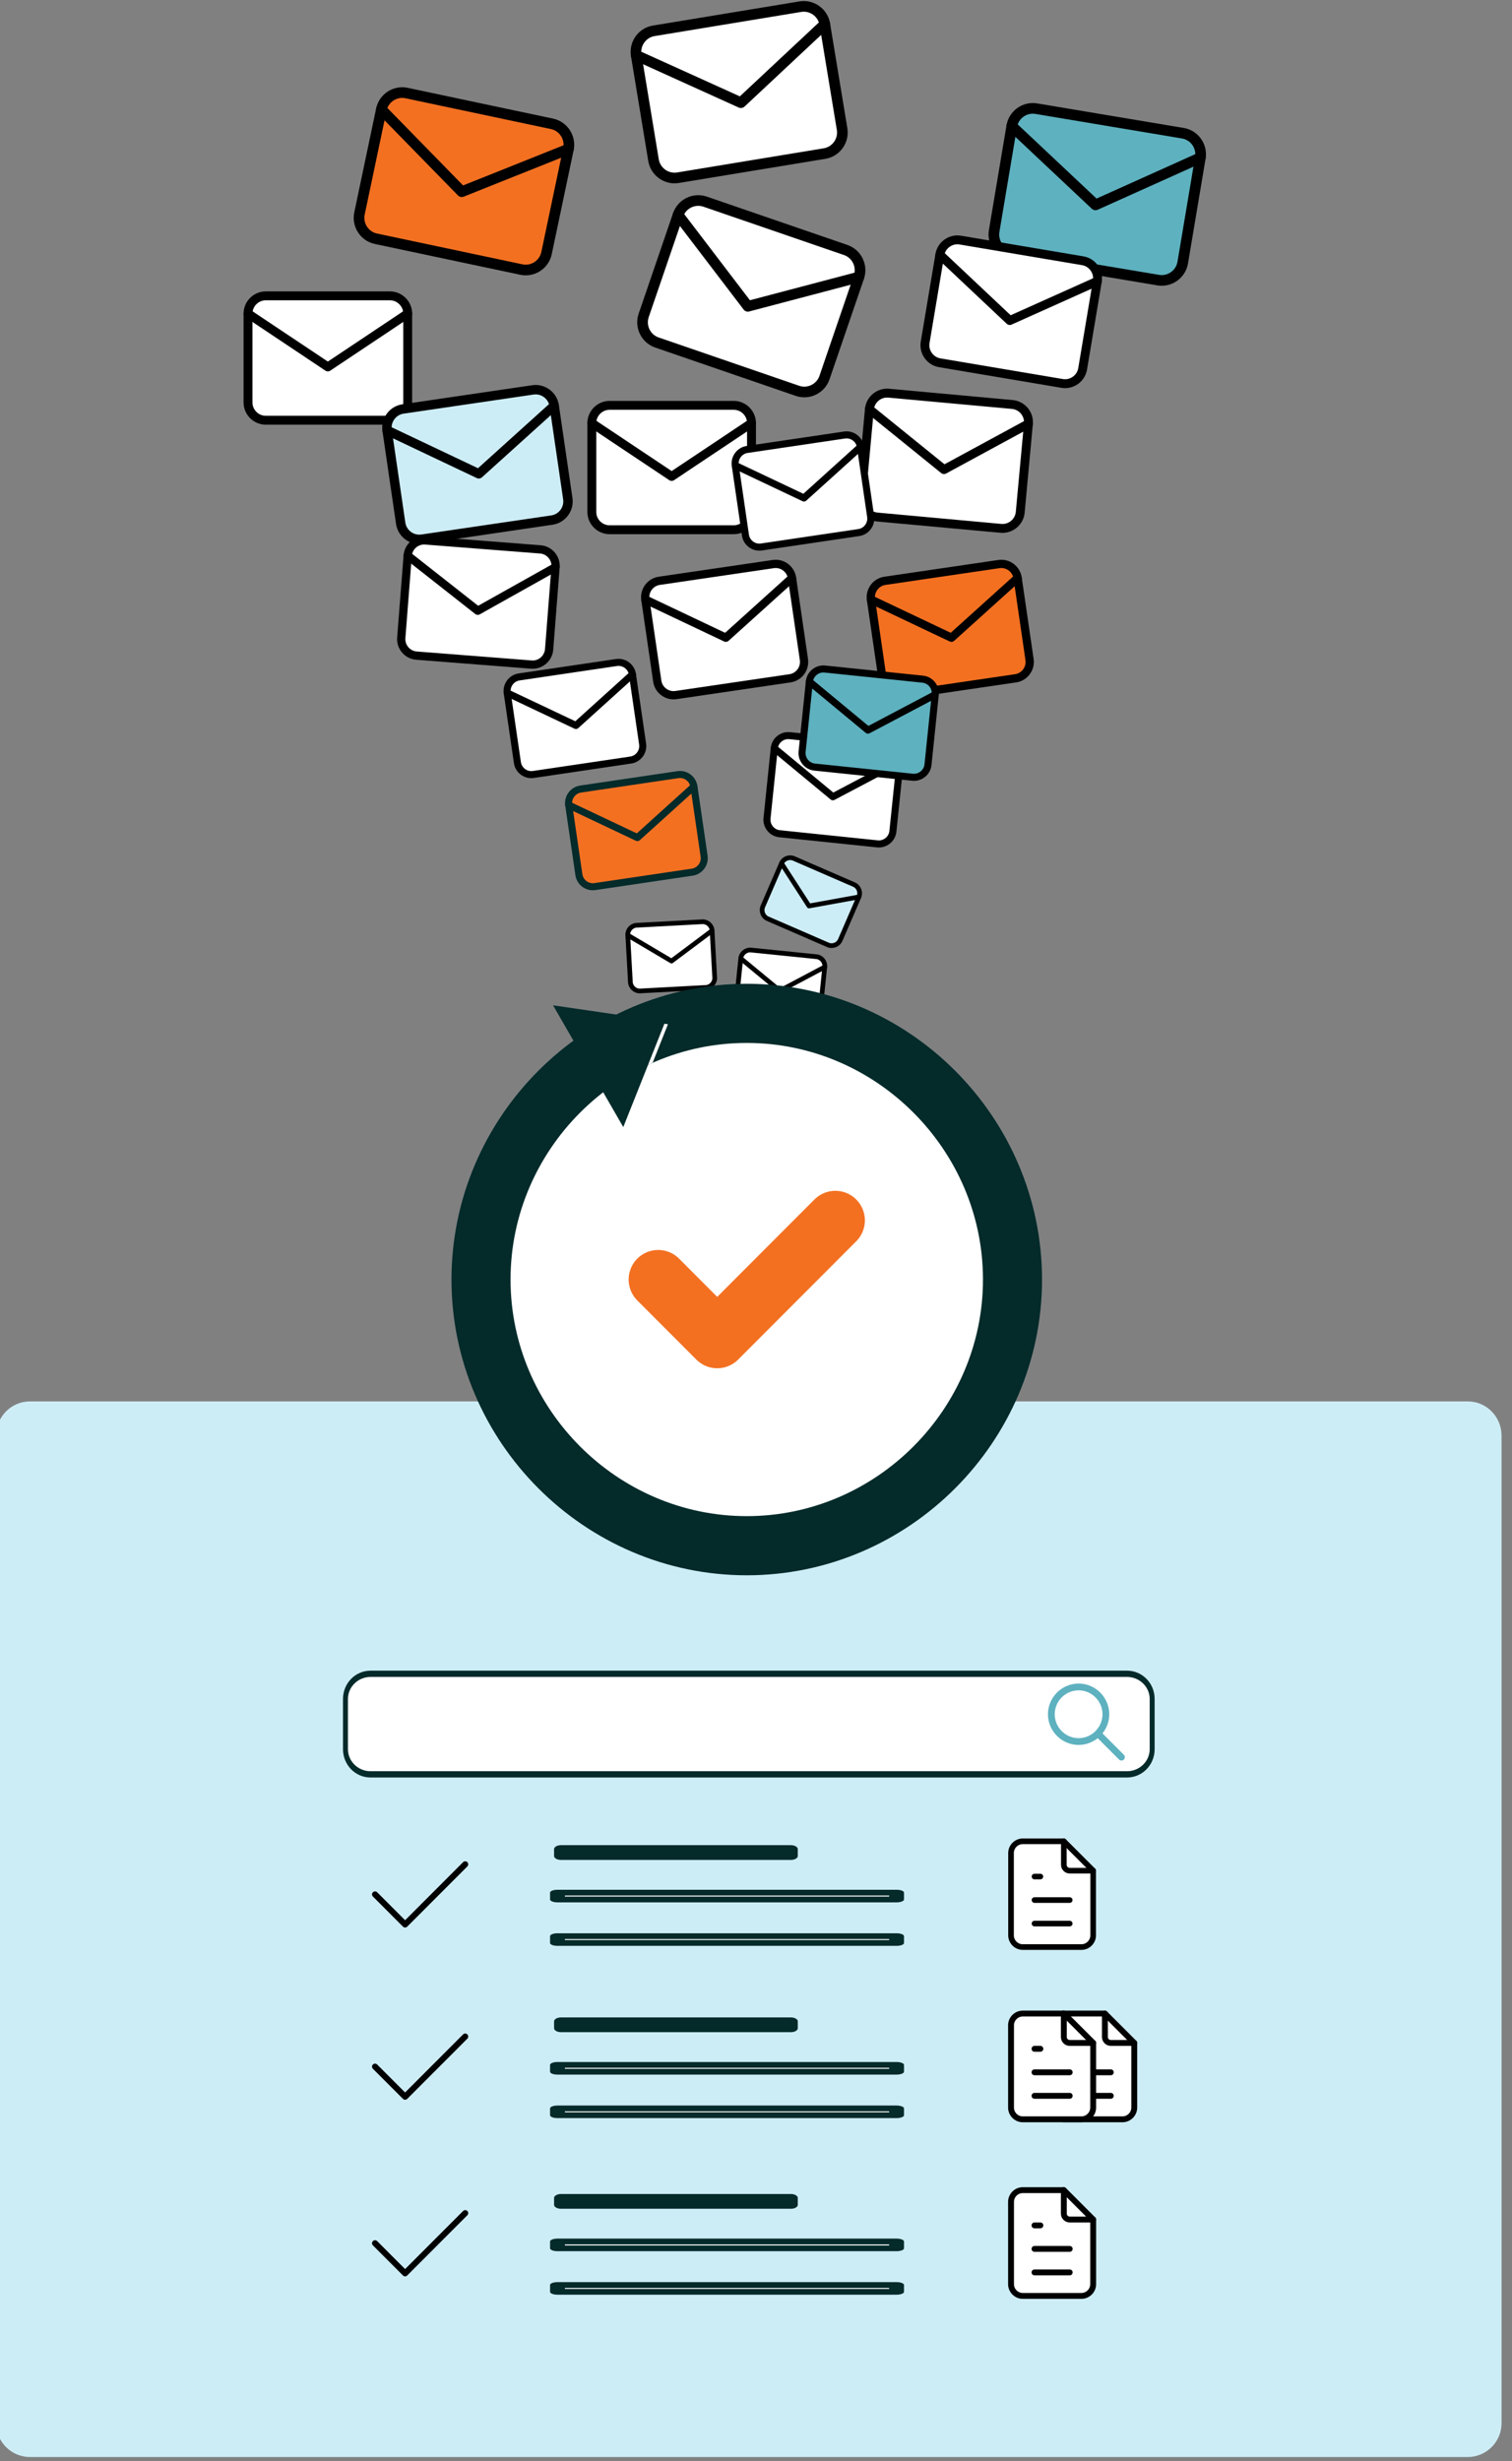 <?xml version="1.0" encoding="UTF-8" standalone="no"?>
<!DOCTYPE svg PUBLIC "-//W3C//DTD SVG 1.1//EN" "http://www.w3.org/Graphics/SVG/1.1/DTD/svg11.dtd">
<svg width="100%" height="100%" viewBox="0 0 268 436" version="1.1" xmlns="http://www.w3.org/2000/svg" xmlns:xlink="http://www.w3.org/1999/xlink" xml:space="preserve" xmlns:serif="http://www.serif.com/" style="fill-rule:evenodd;clip-rule:evenodd;stroke-linecap:round;stroke-linejoin:round;">
    <rect x="0" y="0" width="268" height="436" fill="#808080" stroke="none"/>
    <g transform="matrix(1,0,0,1,-4500.39,-1736.14)">
        <g transform="matrix(0.117,0,0,0.347,4178.17,1712.79)">
            <g transform="matrix(8.533,0,0,31.207,-35657,-60376.1)">
                <path d="M4768.05,1960.34C4768.05,1960.03 4765.36,1959.78 4762.05,1959.78L4506.78,1959.78C4503.47,1959.78 4500.78,1960.03 4500.78,1960.34L4500.78,1976.5C4500.78,1976.8 4503.47,1977.05 4506.78,1977.05L4762.05,1977.05C4765.36,1977.05 4768.05,1976.8 4768.05,1976.5L4768.05,1960.34Z" style="fill:rgb(205,237,246);"/>
            </g>
        </g>
        <g transform="matrix(0.117,0,0,0.347,4178.17,1712.79)">
            <g transform="matrix(1.107,0.079,-0.691,1.107,324.353,-907.85)">
                <g transform="matrix(8.533,0,0,2.88,3114.78,672.436)">
                    <path d="M5,11.667C5,9.838 6.505,8.333 8.333,8.333L31.667,8.333C33.495,8.333 35,9.838 35,11.667L35,28.333C35,30.162 33.495,31.667 31.667,31.667L8.333,31.667C6.505,31.667 5,30.162 5,28.333L5,11.667Z" style="fill:rgb(243,112,33);fill-rule:nonzero;stroke:black;stroke-width:1.67px;"/>
                </g>
                <g transform="matrix(8.533,0,0,2.88,3114.78,672.436)">
                    <path d="M5,11.667L20,21.667L35,11.667" style="fill:rgb(243,112,33);fill-rule:nonzero;stroke:black;stroke-width:1.67px;"/>
                </g>
            </g>
        </g>
        <g transform="matrix(0.117,0,0,0.347,4178.17,1712.79)">
            <g transform="matrix(0.945,0,0,0.945,666.814,-383.895)">
                <g transform="matrix(8.533,0,0,2.88,3114.78,672.436)">
                    <path d="M5,11.667C5,9.838 6.505,8.333 8.333,8.333L31.667,8.333C33.495,8.333 35,9.838 35,11.667L35,28.333C35,30.162 33.495,31.667 31.667,31.667L8.333,31.667C6.505,31.667 5,30.162 5,28.333L5,11.667Z" style="fill:white;fill-rule:nonzero;stroke:black;stroke-width:1.67px;"/>
                </g>
                <g transform="matrix(8.533,0,0,2.88,3114.78,672.436)">
                    <path d="M5,11.667L20,21.667L35,11.667" style="fill:white;fill-rule:nonzero;stroke:black;stroke-width:1.67px;"/>
                </g>
            </g>
        </g>
        <g transform="matrix(0.117,0,0,0.347,4178.17,1712.79)">
            <g transform="matrix(0.945,0,0,0.945,145.952,-439.801)">
                <g transform="matrix(8.533,0,0,2.88,3114.78,672.436)">
                    <path d="M5,11.667C5,9.838 6.505,8.333 8.333,8.333L31.667,8.333C33.495,8.333 35,9.838 35,11.667L35,28.333C35,30.162 33.495,31.667 31.667,31.667L8.333,31.667C6.505,31.667 5,30.162 5,28.333L5,11.667Z" style="fill:white;fill-rule:nonzero;stroke:black;stroke-width:1.67px;"/>
                </g>
                <g transform="matrix(8.533,0,0,2.88,3114.78,672.436)">
                    <path d="M5,11.667L20,21.667L35,11.667" style="fill:white;fill-rule:nonzero;stroke:black;stroke-width:1.67px;"/>
                </g>
            </g>
        </g>
        <g transform="matrix(0.117,0,0,0.347,4178.17,1712.79)">
            <g transform="matrix(1.116,-0.062,0.546,1.116,-191.345,-496.663)">
                <g transform="matrix(8.533,0,0,2.88,3114.78,672.436)">
                    <path d="M5,11.667C5,9.838 6.505,8.333 8.333,8.333L31.667,8.333C33.495,8.333 35,9.838 35,11.667L35,28.333C35,30.162 33.495,31.667 31.667,31.667L8.333,31.667C6.505,31.667 5,30.162 5,28.333L5,11.667Z" style="fill:white;fill-rule:nonzero;stroke:black;stroke-width:1.67px;"/>
                </g>
                <g transform="matrix(8.533,0,0,2.88,3114.78,672.436)">
                    <path d="M5,11.667L20,21.667L35,11.667" style="fill:white;fill-rule:nonzero;stroke:black;stroke-width:1.67px;"/>
                </g>
            </g>
        </g>
        <g transform="matrix(0.117,0,0,0.347,4178.17,1712.79)">
            <g transform="matrix(1.07,0.124,-1.087,1.07,1170.31,-969.997)">
                <g transform="matrix(8.533,0,0,2.88,3114.78,672.436)">
                    <path d="M5,11.667C5,9.838 6.505,8.333 8.333,8.333L31.667,8.333C33.495,8.333 35,9.838 35,11.667L35,28.333C35,30.162 33.495,31.667 31.667,31.667L8.333,31.667C6.505,31.667 5,30.162 5,28.333L5,11.667Z" style="fill:white;fill-rule:nonzero;stroke:black;stroke-width:1.67px;"/>
                </g>
                <g transform="matrix(8.533,0,0,2.88,3114.78,672.436)">
                    <path d="M5,11.667L20,21.667L35,11.667" style="fill:white;fill-rule:nonzero;stroke:black;stroke-width:1.67px;"/>
                </g>
            </g>
        </g>
        <g transform="matrix(0.117,0,0,0.347,4178.17,1712.79)">
            <g transform="matrix(0.941,0.029,-0.258,0.941,1282.11,-479.713)">
                <g transform="matrix(8.533,0,0,2.88,3114.78,672.436)">
                    <path d="M5,11.667C5,9.838 6.505,8.333 8.333,8.333L31.667,8.333C33.495,8.333 35,9.838 35,11.667L35,28.333C35,30.162 33.495,31.667 31.667,31.667L8.333,31.667C6.505,31.667 5,30.162 5,28.333L5,11.667Z" style="fill:white;fill-rule:nonzero;stroke:black;stroke-width:1.67px;"/>
                </g>
                <g transform="matrix(8.533,0,0,2.88,3114.78,672.436)">
                    <path d="M5,11.667L20,21.667L35,11.667" style="fill:white;fill-rule:nonzero;stroke:black;stroke-width:1.67px;"/>
                </g>
            </g>
        </g>
        <g transform="matrix(0.117,0,0,0.347,4178.17,1712.79)">
            <g transform="matrix(1.116,0.063,-0.556,1.116,1155.64,-855.166)">
                <g transform="matrix(8.533,0,0,2.88,3114.78,672.436)">
                    <path d="M5,11.667C5,9.838 6.505,8.333 8.333,8.333L31.667,8.333C33.495,8.333 35,9.838 35,11.667L35,28.333C35,30.162 33.495,31.667 31.667,31.667L8.333,31.667C6.505,31.667 5,30.162 5,28.333L5,11.667Z" style="fill:rgb(94,177,191);fill-rule:nonzero;stroke:black;stroke-width:1.67px;"/>
                </g>
                <g transform="matrix(8.533,0,0,2.88,3114.78,672.436)">
                    <path d="M5,11.667L20,21.667L35,11.667" style="fill:rgb(94,177,191);fill-rule:nonzero;stroke:black;stroke-width:1.67px;"/>
                </g>
            </g>
        </g>
        <g transform="matrix(0.117,0,0,0.347,4178.17,1712.79)">
            <g transform="matrix(0.932,0.053,-0.464,0.932,1562.7,-628.061)">
                <g transform="matrix(8.533,0,0,2.88,3114.78,672.436)">
                    <path d="M5,11.667C5,9.838 6.505,8.333 8.333,8.333L31.667,8.333C33.495,8.333 35,9.838 35,11.667L35,28.333C35,30.162 33.495,31.667 31.667,31.667L8.333,31.667C6.505,31.667 5,30.162 5,28.333L5,11.667Z" style="fill:white;fill-rule:nonzero;stroke:black;stroke-width:1.67px;"/>
                </g>
                <g transform="matrix(8.533,0,0,2.88,3114.78,672.436)">
                    <path d="M5,11.667L20,21.667L35,11.667" style="fill:white;fill-rule:nonzero;stroke:black;stroke-width:1.67px;"/>
                </g>
            </g>
        </g>
        <g transform="matrix(0.117,0,0,0.347,4178.17,1712.79)">
            <g transform="matrix(0.868,-0.043,0.376,0.868,725.552,-103.69)">
                <g transform="matrix(8.533,0,0,2.88,3114.78,672.436)">
                    <path d="M5,11.667C5,9.838 6.505,8.333 8.333,8.333L31.667,8.333C33.495,8.333 35,9.838 35,11.667L35,28.333C35,30.162 33.495,31.667 31.667,31.667L8.333,31.667C6.505,31.667 5,30.162 5,28.333L5,11.667Z" style="fill:white;fill-rule:nonzero;stroke:black;stroke-width:1.67px;"/>
                </g>
                <g transform="matrix(8.533,0,0,2.88,3114.78,672.436)">
                    <path d="M5,11.667L20,21.667L35,11.667" style="fill:white;fill-rule:nonzero;stroke:black;stroke-width:1.67px;"/>
                </g>
            </g>
        </g>
        <g transform="matrix(0.117,0,0,0.347,4178.17,1712.79)">
            <g transform="matrix(0.875,0.023,-0.203,0.875,752.218,-339.455)">
                <g transform="matrix(8.533,0,0,2.88,3114.78,672.436)">
                    <path d="M5,11.667C5,9.838 6.505,8.333 8.333,8.333L31.667,8.333C33.495,8.333 35,9.838 35,11.667L35,28.333C35,30.162 33.495,31.667 31.667,31.667L8.333,31.667C6.505,31.667 5,30.162 5,28.333L5,11.667Z" style="fill:white;fill-rule:nonzero;stroke:black;stroke-width:1.67px;"/>
                </g>
                <g transform="matrix(8.533,0,0,2.88,3114.78,672.436)">
                    <path d="M5,11.667L20,21.667L35,11.667" style="fill:white;fill-rule:nonzero;stroke:black;stroke-width:1.67px;"/>
                </g>
            </g>
        </g>
        <g transform="matrix(0.117,0,0,0.347,4178.17,1712.79)">
            <g transform="matrix(0.868,-0.043,0.376,0.868,1067.34,-103.69)">
                <g transform="matrix(8.533,0,0,2.88,3114.78,672.436)">
                    <path d="M5,11.667C5,9.838 6.505,8.333 8.333,8.333L31.667,8.333C33.495,8.333 35,9.838 35,11.667L35,28.333C35,30.162 33.495,31.667 31.667,31.667L8.333,31.667C6.505,31.667 5,30.162 5,28.333L5,11.667Z" style="fill:rgb(243,112,33);fill-rule:nonzero;stroke:black;stroke-width:1.67px;"/>
                </g>
                <g transform="matrix(8.533,0,0,2.88,3114.78,672.436)">
                    <path d="M5,11.667L20,21.667L35,11.667" style="fill:rgb(243,112,33);fill-rule:nonzero;stroke:black;stroke-width:1.67px;"/>
                </g>
            </g>
        </g>
        <g transform="matrix(0.117,0,0,0.347,4178.17,1712.79)">
            <g transform="matrix(0.741,-0.037,0.321,0.741,1301.6,-101.425)">
                <g transform="matrix(8.533,0,0,2.88,3114.78,672.436)">
                    <path d="M5,11.667C5,9.838 6.505,8.333 8.333,8.333L31.667,8.333C33.495,8.333 35,9.838 35,11.667L35,28.333C35,30.162 33.495,31.667 31.667,31.667L8.333,31.667C6.505,31.667 5,30.162 5,28.333L5,11.667Z" style="fill:white;fill-rule:nonzero;stroke:black;stroke-width:1.67px;"/>
                </g>
                <g transform="matrix(8.533,0,0,2.88,3114.78,672.436)">
                    <path d="M5,11.667L20,21.667L35,11.667" style="fill:white;fill-rule:nonzero;stroke:black;stroke-width:1.67px;"/>
                </g>
            </g>
        </g>
        <g transform="matrix(0.117,0,0,0.347,4178.17,1712.79)">
            <g transform="matrix(0.745,0.026,-0.229,0.745,1736.38,-158.801)">
                <g transform="matrix(8.533,0,0,2.88,3114.78,672.436)">
                    <path d="M5,11.667C5,9.838 6.505,8.333 8.333,8.333L31.667,8.333C33.495,8.333 35,9.838 35,11.667L35,28.333C35,30.162 33.495,31.667 31.667,31.667L8.333,31.667C6.505,31.667 5,30.162 5,28.333L5,11.667Z" style="fill:white;fill-rule:nonzero;stroke:black;stroke-width:1.67px;"/>
                </g>
                <g transform="matrix(8.533,0,0,2.88,3114.78,672.436)">
                    <path d="M5,11.667L20,21.667L35,11.667" style="fill:white;fill-rule:nonzero;stroke:black;stroke-width:1.67px;"/>
                </g>
            </g>
        </g>
        <g transform="matrix(0.117,0,0,0.347,4178.17,1712.79)">
            <g transform="matrix(0.497,0.017,-0.153,0.497,2415.02,152.042)">
                <g transform="matrix(8.533,0,0,2.88,3114.78,672.436)">
                    <path d="M5,11.667C5,9.838 6.505,8.333 8.333,8.333L31.667,8.333C33.495,8.333 35,9.838 35,11.667L35,28.333C35,30.162 33.495,31.667 31.667,31.667L8.333,31.667C6.505,31.667 5,30.162 5,28.333L5,11.667Z" style="fill:white;fill-rule:nonzero;stroke:black;stroke-width:1.67px;"/>
                </g>
                <g transform="matrix(8.533,0,0,2.88,3114.78,672.436)">
                    <path d="M5,11.667L20,21.667L35,11.667" style="fill:white;fill-rule:nonzero;stroke:black;stroke-width:1.67px;"/>
                </g>
            </g>
        </g>
        <g transform="matrix(0.117,0,0,0.347,4178.17,1712.79)">
            <g transform="matrix(0.745,0.026,-0.229,0.745,1789.55,-192.822)">
                <g transform="matrix(8.533,0,0,2.88,3114.78,672.436)">
                    <path d="M5,11.667C5,9.838 6.505,8.333 8.333,8.333L31.667,8.333C33.495,8.333 35,9.838 35,11.667L35,28.333C35,30.162 33.495,31.667 31.667,31.667L8.333,31.667C6.505,31.667 5,30.162 5,28.333L5,11.667Z" style="fill:rgb(94,177,191);fill-rule:nonzero;stroke:black;stroke-width:1.67px;"/>
                </g>
                <g transform="matrix(8.533,0,0,2.88,3114.78,672.436)">
                    <path d="M5,11.667L20,21.667L35,11.667" style="fill:rgb(94,177,191);fill-rule:nonzero;stroke:black;stroke-width:1.67px;"/>
                </g>
            </g>
        </g>
        <g transform="matrix(0.117,0,0,0.347,4178.17,1712.79)">
            <g transform="matrix(0.458,0.067,-0.588,0.458,2906.99,-26.852)">
                <g transform="matrix(8.533,0,0,2.88,3114.78,672.436)">
                    <path d="M5,11.667C5,9.838 6.505,8.333 8.333,8.333L31.667,8.333C33.495,8.333 35,9.838 35,11.667L35,28.333C35,30.162 33.495,31.667 31.667,31.667L8.333,31.667C6.505,31.667 5,30.162 5,28.333L5,11.667Z" style="fill:rgb(205,237,246);fill-rule:nonzero;stroke:black;stroke-width:1.67px;"/>
                </g>
                <g transform="matrix(8.533,0,0,2.88,3114.78,672.436)">
                    <path d="M5,11.667L20,21.667L35,11.667" style="fill:none;fill-rule:nonzero;stroke:black;stroke-width:1.67px;"/>
                </g>
            </g>
        </g>
        <g transform="matrix(0.117,0,0,0.347,4178.17,1712.79)">
            <g transform="matrix(0.989,-0.049,0.429,0.989,-85.153,-256.57)">
                <g transform="matrix(8.533,0,0,2.88,3114.78,672.436)">
                    <path d="M5,11.667C5,9.838 6.505,8.333 8.333,8.333L31.667,8.333C33.495,8.333 35,9.838 35,11.667L35,28.333C35,30.162 33.495,31.667 31.667,31.667L8.333,31.667C6.505,31.667 5,30.162 5,28.333L5,11.667Z" style="fill:rgb(205,237,246);fill-rule:nonzero;stroke:black;stroke-width:1.67px;"/>
                </g>
                <g transform="matrix(8.533,0,0,2.88,3114.78,672.436)">
                    <path d="M5,11.667L20,21.667L35,11.667" style="fill:rgb(205,237,246);fill-rule:nonzero;stroke:black;stroke-width:1.67px;"/>
                </g>
            </g>
        </g>
        <g transform="matrix(0.117,0,0,0.347,4178.17,1712.79)">
            <g transform="matrix(0.741,-0.037,0.321,0.741,1049.29,71.957)">
                <g transform="matrix(8.533,0,0,2.88,3114.78,672.436)">
                    <path d="M5,11.667C5,9.838 6.505,8.333 8.333,8.333L31.667,8.333C33.495,8.333 35,9.838 35,11.667L35,28.333C35,30.162 33.495,31.667 31.667,31.667L8.333,31.667C6.505,31.667 5,30.162 5,28.333L5,11.667Z" style="fill:rgb(243,112,33);fill-rule:nonzero;stroke:rgb(4,42,42);stroke-width:1.67px;"/>
                </g>
                <g transform="matrix(8.533,0,0,2.88,3114.78,672.436)">
                    <path d="M5,11.667L20,21.667L35,11.667" style="fill:rgb(243,112,33);fill-rule:nonzero;stroke:rgb(4,42,42);stroke-width:1.67px;"/>
                </g>
            </g>
        </g>
        <g transform="matrix(0.117,0,0,0.347,4178.17,1712.79)">
            <g transform="matrix(0.368,0.033,-0.286,0.368,2834.16,221)">
                <g transform="matrix(8.533,0,0,2.88,3114.78,672.436)">
                    <path d="M5,11.667C5,9.838 6.505,8.333 8.333,8.333L31.667,8.333C33.495,8.333 35,9.838 35,11.667L35,28.333C35,30.162 33.495,31.667 31.667,31.667L8.333,31.667C6.505,31.667 5,30.162 5,28.333L5,11.667Z" style="fill:rgb(243,112,33);fill-rule:nonzero;stroke:rgb(4,42,42);stroke-width:1.67px;"/>
                </g>
                <g transform="matrix(8.533,0,0,2.88,3114.78,672.436)">
                    <path d="M5,11.667L20,21.667L35,11.667" style="fill:rgb(243,112,33);fill-rule:nonzero;stroke:rgb(4,42,42);stroke-width:1.67px;"/>
                </g>
            </g>
        </g>
        <g transform="matrix(0.117,0,0,0.347,4178.17,1712.79)">
            <g transform="matrix(0.741,-0.037,0.321,0.741,956.137,14.716)">
                <g transform="matrix(8.533,0,0,2.88,3114.78,672.436)">
                    <path d="M5,11.667C5,9.838 6.505,8.333 8.333,8.333L31.667,8.333C33.495,8.333 35,9.838 35,11.667L35,28.333C35,30.162 33.495,31.667 31.667,31.667L8.333,31.667C6.505,31.667 5,30.162 5,28.333L5,11.667Z" style="fill:white;fill-rule:nonzero;stroke:black;stroke-width:1.67px;"/>
                </g>
                <g transform="matrix(8.533,0,0,2.88,3114.78,672.436)">
                    <path d="M5,11.667L20,21.667L35,11.667" style="fill:white;fill-rule:nonzero;stroke:black;stroke-width:1.67px;"/>
                </g>
            </g>
        </g>
        <g transform="matrix(0.117,0,0,0.347,4178.17,1712.79)">
            <g transform="matrix(0.499,-0.009,0.082,0.499,2071.61,220.83)">
                <g transform="matrix(8.533,0,0,2.88,3114.78,672.436)">
                    <path d="M5,11.667C5,9.838 6.505,8.333 8.333,8.333L31.667,8.333C33.495,8.333 35,9.838 35,11.667L35,28.333C35,30.162 33.495,31.667 31.667,31.667L8.333,31.667C6.505,31.667 5,30.162 5,28.333L5,11.667Z" style="fill:white;fill-rule:nonzero;stroke:black;stroke-width:1.67px;"/>
                </g>
                <g transform="matrix(8.533,0,0,2.88,3114.78,672.436)">
                    <path d="M5,11.667L20,21.667L35,11.667" style="fill:white;fill-rule:nonzero;stroke:black;stroke-width:1.67px;"/>
                </g>
            </g>
        </g>
        <g transform="matrix(0.117,0,0,0.347,4178.17,1712.79)">
            <g transform="matrix(11.293,0,0,3.812,-100750,-3888.17)">
                <g transform="matrix(3.961,0,0,3.961,9217.97,1161.47)">
                    <path d="M3,12C3,16.937 7.063,21 12,21C16.937,21 21,16.937 21,12C21,7.063 16.937,3 12,3C7.063,3 3,7.063 3,12" style="fill:white;fill-rule:nonzero;stroke:rgb(4,42,42);stroke-width:2px;"/>
                </g>
                <g transform="matrix(3.961,0,0,3.961,9217.97,1161.47)">
                    <path d="M3,12C3,16.937 7.063,21 12,21C16.937,21 21,16.937 21,12C21,7.063 16.937,3 12,3C7.063,3 3,7.063 3,12" style="fill:none;fill-rule:nonzero;"/>
                </g>
                <g transform="matrix(1,0,0,1,3417.33,-5602.55)">
                    <path d="M5837.6,6777.36L5830.22,6776.29C5828.41,6777.22 5826.68,6778.29 5825.04,6779.48L5829.02,6786.38C5831.02,6784.84 5833.21,6783.54 5835.55,6782.51L5837.6,6777.36Z" style="fill:white;"/>
                </g>
                <g transform="matrix(3.961,0,0,3.961,9217.97,1161.47)">
                    <path d="M9,12L11,14L15,10" style="fill:none;fill-rule:nonzero;stroke:rgb(243,112,33);stroke-width:2px;"/>
                </g>
                <g transform="matrix(0.584,1.011,-0.641,0.37,12726,-2661.24)">
                    <path d="M1358.89,6653.71L1366.95,6669.83L1350.82,6669.83L1358.89,6653.71Z" style="fill:rgb(4,42,42);"/>
                </g>
            </g>
        </g>
        <g transform="matrix(0.117,0,0,0.347,4178.17,1712.79)">
            <g transform="matrix(0.625,0,0,0.625,1681.09,381.676)">
                <g transform="matrix(8.533,0,0,2.88,4096.23,986.668)">
                    <path d="M28.333,35L11.667,35C9.838,35 8.333,33.495 8.333,31.667L8.333,8.333C8.333,6.505 9.838,5 11.667,5L23.333,5L31.667,13.333L31.667,31.667C31.667,33.495 30.162,35 28.333,35Z" style="fill:white;fill-rule:nonzero;stroke:black;stroke-width:1.6px;"/>
                </g>
                <g transform="matrix(8.533,0,0,2.88,4096.23,986.668)">
                    <path d="M23.333,5L23.333,11.667C23.333,12.581 24.086,13.333 25,13.333L31.667,13.333" style="fill:none;fill-rule:nonzero;stroke:black;stroke-width:1.6px;"/>
                </g>
                <g transform="matrix(8.533,0,0,2.88,4096.23,986.668)">
                    <path d="M15,15L16.667,15" style="fill:none;fill-rule:nonzero;stroke:black;stroke-width:1.6px;"/>
                </g>
                <g transform="matrix(8.533,0,0,2.88,4096.23,986.668)">
                    <path d="M15,21.667L25,21.667" style="fill:none;fill-rule:nonzero;stroke:black;stroke-width:1.6px;"/>
                </g>
                <g transform="matrix(8.533,0,0,2.88,4096.23,986.668)">
                    <path d="M15,28.333L25,28.333" style="fill:none;fill-rule:nonzero;stroke:black;stroke-width:1.6px;"/>
                </g>
            </g>
        </g>
        <g transform="matrix(0.117,0,0,0.347,4178.17,1712.79)">
            <g transform="matrix(0.625,0,0,0.625,1743.32,469.617)">
                <g transform="matrix(8.533,0,0,2.88,4096.23,986.668)">
                    <path d="M28.333,35L11.667,35C9.838,35 8.333,33.495 8.333,31.667L8.333,8.333C8.333,6.505 9.838,5 11.667,5L23.333,5L31.667,13.333L31.667,31.667C31.667,33.495 30.162,35 28.333,35Z" style="fill:white;fill-rule:nonzero;stroke:black;stroke-width:1.67px;"/>
                </g>
                <g transform="matrix(8.533,0,0,2.88,4096.23,986.668)">
                    <path d="M23.333,5L23.333,11.667C23.333,12.581 24.086,13.333 25,13.333L31.667,13.333" style="fill:none;fill-rule:nonzero;stroke:black;stroke-width:1.67px;"/>
                </g>
                <g transform="matrix(8.533,0,0,2.88,4096.23,986.668)">
                    <path d="M15,15L16.667,15" style="fill:none;fill-rule:nonzero;stroke:black;stroke-width:1.67px;"/>
                </g>
                <g transform="matrix(8.533,0,0,2.88,4096.23,986.668)">
                    <path d="M15,21.667L25,21.667" style="fill:none;fill-rule:nonzero;stroke:black;stroke-width:1.67px;"/>
                </g>
                <g transform="matrix(8.533,0,0,2.88,4096.23,986.668)">
                    <path d="M15,28.333L25,28.333" style="fill:none;fill-rule:nonzero;stroke:black;stroke-width:1.67px;"/>
                </g>
            </g>
        </g>
        <g transform="matrix(0.117,0,0,0.347,4178.17,1712.79)">
            <g transform="matrix(0.625,0,0,0.625,1681.09,469.617)">
                <g transform="matrix(8.533,0,0,2.88,4096.23,986.668)">
                    <path d="M28.333,35L11.667,35C9.838,35 8.333,33.495 8.333,31.667L8.333,8.333C8.333,6.505 9.838,5 11.667,5L23.333,5L31.667,13.333L31.667,31.667C31.667,33.495 30.162,35 28.333,35Z" style="fill:white;fill-rule:nonzero;stroke:black;stroke-width:1.67px;"/>
                </g>
                <g transform="matrix(8.533,0,0,2.88,4096.23,986.668)">
                    <path d="M23.333,5L23.333,11.667C23.333,12.581 24.086,13.333 25,13.333L31.667,13.333" style="fill:none;fill-rule:nonzero;stroke:black;stroke-width:1.67px;"/>
                </g>
                <g transform="matrix(8.533,0,0,2.88,4096.23,986.668)">
                    <path d="M15,15L16.667,15" style="fill:none;fill-rule:nonzero;stroke:black;stroke-width:1.67px;"/>
                </g>
                <g transform="matrix(8.533,0,0,2.88,4096.23,986.668)">
                    <path d="M15,21.667L25,21.667" style="fill:none;fill-rule:nonzero;stroke:black;stroke-width:1.67px;"/>
                </g>
                <g transform="matrix(8.533,0,0,2.88,4096.23,986.668)">
                    <path d="M15,28.333L25,28.333" style="fill:none;fill-rule:nonzero;stroke:black;stroke-width:1.67px;"/>
                </g>
            </g>
        </g>
        <g transform="matrix(0.117,0,0,0.347,4178.17,1712.79)">
            <g transform="matrix(0.625,0,0,0.625,1681.09,559.772)">
                <g transform="matrix(8.533,0,0,2.88,4096.23,986.668)">
                    <path d="M28.333,35L11.667,35C9.838,35 8.333,33.495 8.333,31.667L8.333,8.333C8.333,6.505 9.838,5 11.667,5L23.333,5L31.667,13.333L31.667,31.667C31.667,33.495 30.162,35 28.333,35Z" style="fill:white;fill-rule:nonzero;stroke:black;stroke-width:1.67px;"/>
                </g>
                <g transform="matrix(8.533,0,0,2.88,4096.23,986.668)">
                    <path d="M23.333,5L23.333,11.667C23.333,12.581 24.086,13.333 25,13.333L31.667,13.333" style="fill:none;fill-rule:nonzero;stroke:black;stroke-width:1.67px;"/>
                </g>
                <g transform="matrix(8.533,0,0,2.88,4096.23,986.668)">
                    <path d="M15,15L16.667,15" style="fill:none;fill-rule:nonzero;stroke:black;stroke-width:1.67px;"/>
                </g>
                <g transform="matrix(8.533,0,0,2.88,4096.23,986.668)">
                    <path d="M15,21.667L25,21.667" style="fill:none;fill-rule:nonzero;stroke:black;stroke-width:1.67px;"/>
                </g>
                <g transform="matrix(8.533,0,0,2.88,4096.23,986.668)">
                    <path d="M15,28.333L25,28.333" style="fill:none;fill-rule:nonzero;stroke:black;stroke-width:1.67px;"/>
                </g>
            </g>
        </g>
        <g transform="matrix(0.117,0,0,0.347,4178.17,1712.79)">
            <g transform="matrix(5.464,0,0,1.844,3276.65,997.574)">
                <path d="M8.333,20L16.667,28.333L33.333,11.667" style="fill:none;fill-rule:nonzero;stroke:black;stroke-width:1.67px;"/>
            </g>
        </g>
        <g transform="matrix(0.117,0,0,0.347,4178.17,1712.79)">
            <g transform="matrix(5.464,0,0,1.844,3276.65,1085.51)">
                <path d="M8.333,20L16.667,28.333L33.333,11.667" style="fill:none;fill-rule:nonzero;stroke:black;stroke-width:1.67px;"/>
            </g>
        </g>
        <g transform="matrix(0.117,0,0,0.347,4178.17,1712.79)">
            <g transform="matrix(5.464,0,0,1.844,3276.65,1175.67)">
                <path d="M8.333,20L16.667,28.333L33.333,11.667" style="fill:none;fill-rule:nonzero;stroke:black;stroke-width:1.67px;"/>
            </g>
        </g>
        <g transform="matrix(0.117,0,0,0.347,4178.17,1712.79)">
            <g transform="matrix(1.55,0,0,1.206,-1945.03,-244.891)">
                <g transform="matrix(8.533,0,0,1.438,-35653.7,-1923.34)">
                    <rect x="4597.47" y="2087.51" width="38.841" height="2.002" style="fill:white;stroke:rgb(4,42,42);stroke-width:1.7px;stroke-miterlimit:1.5;"/>
                </g>
                <g transform="matrix(8.533,0,0,1.438,-35653.7,-1941.76)">
                    <rect x="4597.47" y="2087.51" width="38.841" height="2.002" style="fill:white;stroke:rgb(4,42,42);stroke-width:1.7px;stroke-miterlimit:1.5;"/>
                </g>
                <g transform="matrix(5.784,0,0,1.438,-23011.8,-1960.18)">
                    <rect x="4597.47" y="2087.51" width="38.841" height="2.002" style="fill:white;stroke:rgb(4,42,42);stroke-width:2.34px;stroke-miterlimit:1.5;"/>
                </g>
            </g>
        </g>
        <g transform="matrix(0.117,0,0,0.347,4178.17,1712.79)">
            <g transform="matrix(1.55,0,0,1.206,-1945.03,-156.95)">
                <g transform="matrix(8.533,0,0,1.438,-35653.7,-1923.34)">
                    <rect x="4597.47" y="2087.51" width="38.841" height="2.002" style="fill:white;stroke:rgb(4,42,42);stroke-width:1.7px;stroke-miterlimit:1.5;"/>
                </g>
                <g transform="matrix(8.533,0,0,1.438,-35653.7,-1941.76)">
                    <rect x="4597.47" y="2087.51" width="38.841" height="2.002" style="fill:white;stroke:rgb(4,42,42);stroke-width:1.7px;stroke-miterlimit:1.5;"/>
                </g>
                <g transform="matrix(5.784,0,0,1.438,-23011.8,-1960.18)">
                    <rect x="4597.47" y="2087.51" width="38.841" height="2.002" style="fill:white;stroke:rgb(4,42,42);stroke-width:2.34px;stroke-miterlimit:1.5;"/>
                </g>
            </g>
        </g>
        <g transform="matrix(0.117,0,0,0.347,4178.17,1712.79)">
            <g transform="matrix(1.55,0,0,1.206,-1945.03,-66.794)">
                <g transform="matrix(8.533,0,0,1.438,-35653.7,-1923.34)">
                    <rect x="4597.47" y="2087.51" width="38.841" height="2.002" style="fill:white;stroke:rgb(4,42,42);stroke-width:1.7px;stroke-miterlimit:1.5;"/>
                </g>
                <g transform="matrix(8.533,0,0,1.438,-35653.7,-1941.76)">
                    <rect x="4597.47" y="2087.51" width="38.841" height="2.002" style="fill:white;stroke:rgb(4,42,42);stroke-width:1.7px;stroke-miterlimit:1.5;"/>
                </g>
                <g transform="matrix(5.784,0,0,1.438,-23011.8,-1960.18)">
                    <rect x="4597.47" y="2087.51" width="38.841" height="2.002" style="fill:white;stroke:rgb(4,42,42);stroke-width:2.34px;stroke-miterlimit:1.5;"/>
                </g>
            </g>
        </g>
        <g transform="matrix(0.117,0,0,0.347,4178.17,1712.79)">
            <g transform="matrix(8.533,0,0,3.644,-35697,-6466.49)">
                <path d="M4710.71,2031.05C4710.71,2029.11 4708.71,2027.53 4706.25,2027.53L4571.94,2027.53C4569.48,2027.53 4567.49,2029.11 4567.49,2031.05L4567.49,2038.1C4567.49,2040.04 4569.48,2041.62 4571.94,2041.62L4706.25,2041.62C4708.71,2041.62 4710.71,2040.04 4710.71,2038.1L4710.71,2031.05Z" style="fill:white;stroke:rgb(4,42,42);stroke-width:0.88px;stroke-miterlimit:1.5;"/>
            </g>
        </g>
        <g transform="matrix(0.117,0,0,0.347,4178.17,1712.79)">
            <g transform="matrix(0.415,0,0,0.415,2775.53,532.481)">
                <g transform="matrix(8.533,0,0,2.88,3743.35,939.947)">
                    <path d="M5,16.667C5,23.067 10.267,28.333 16.667,28.333C23.067,28.333 28.333,23.067 28.333,16.667C28.333,10.267 23.067,5 16.667,5C10.267,5 5,10.267 5,16.667" style="fill:none;fill-rule:nonzero;stroke:rgb(94,177,191);stroke-width:2.89px;"/>
                </g>
                <g transform="matrix(8.533,0,0,2.88,3743.35,939.947)">
                    <path d="M35,35L25,25" style="fill:none;fill-rule:nonzero;stroke:rgb(94,177,191);stroke-width:2.89px;"/>
                </g>
            </g>
        </g>
    </g>
</svg>
